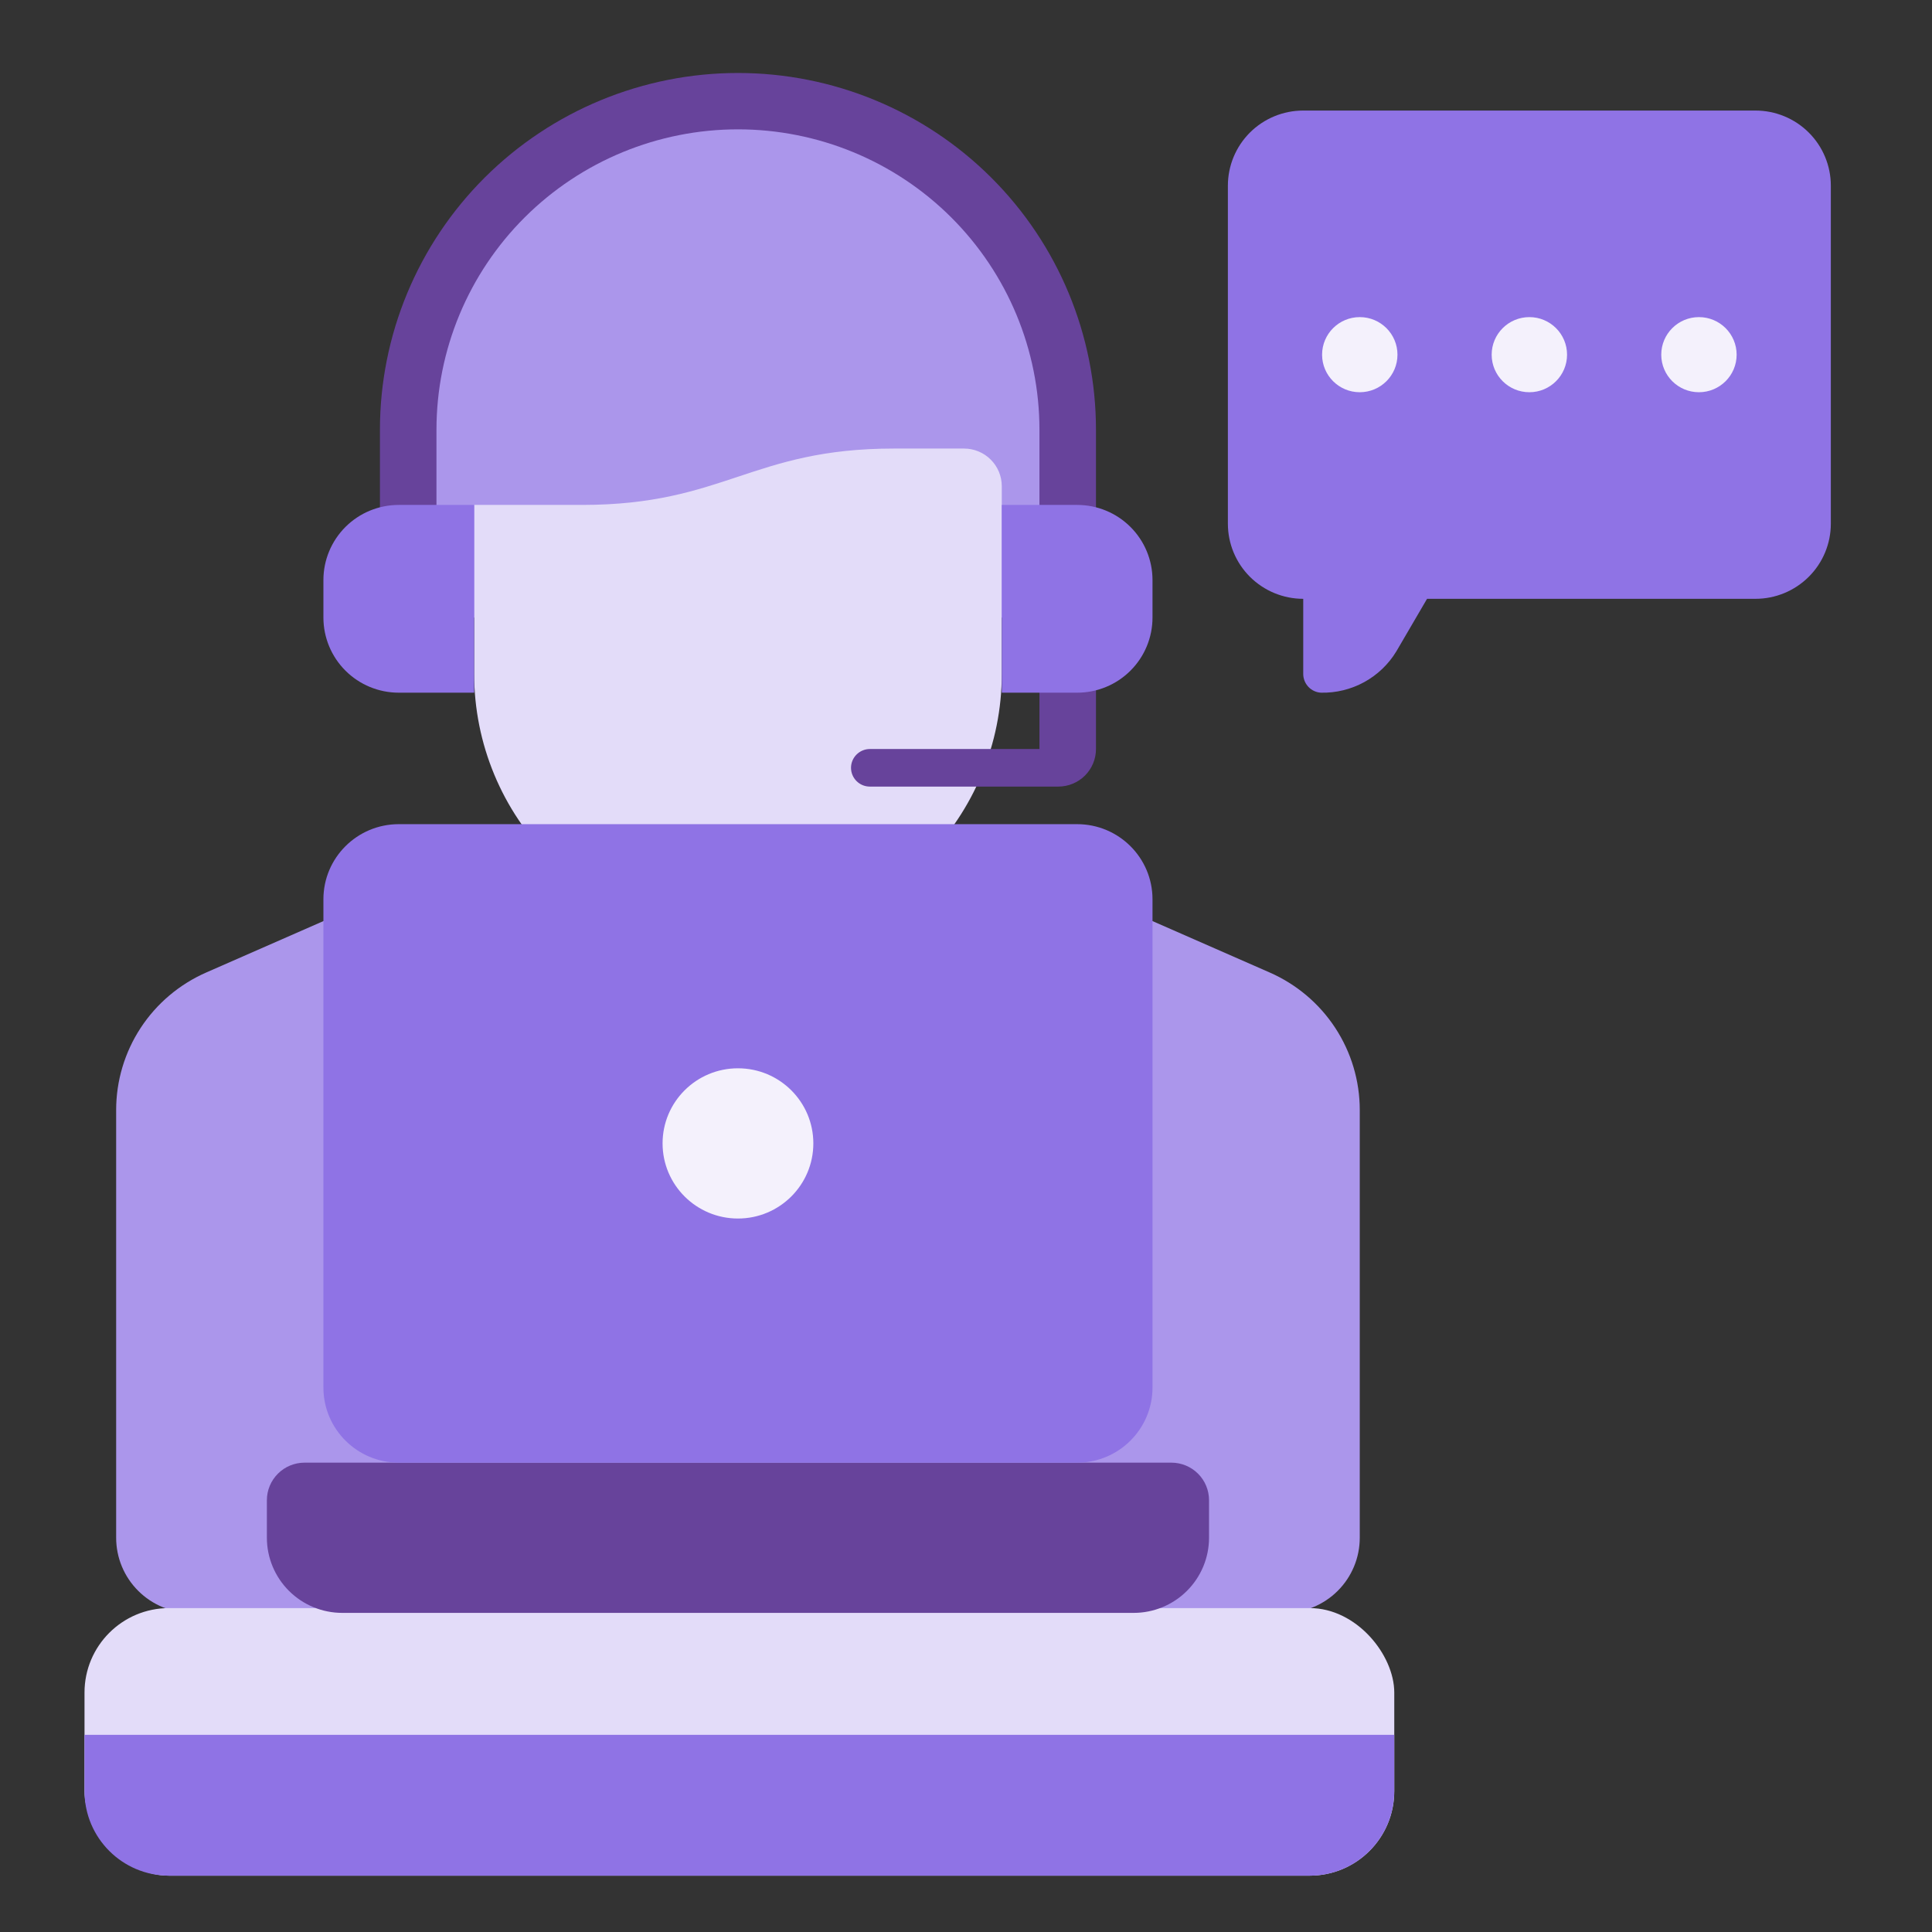 <?xml version="1.0" encoding="UTF-8"?>
<svg xmlns="http://www.w3.org/2000/svg" width="58" height="58" viewBox="0 0 58 58" fill="none">
  <rect x="0" y="0" width="58" height="58" fill="#333333" stroke="none"/>
  <path d="M32.902 17.977H11.406V12.903C11.406 10.062 12.539 7.337 14.554 5.328C16.57 3.32 19.304 2.191 22.154 2.191C25.005 2.191 27.738 3.32 29.754 5.328C31.77 7.337 32.902 10.062 32.902 12.903V17.977Z" fill="#67439B"></path>
  <path d="M40.821 33.322V46.164C40.821 46.763 40.583 47.336 40.159 47.759C39.734 48.182 39.159 48.42 38.559 48.42H5.75C5.15 48.42 4.574 48.182 4.15 47.759C3.725 47.336 3.487 46.763 3.487 46.164V33.322C3.487 32.447 3.743 31.591 4.223 30.858C4.703 30.125 5.387 29.548 6.191 29.195L17.629 24.178H26.68L38.117 29.195C38.921 29.548 39.605 30.125 40.085 30.858C40.565 31.591 40.821 32.447 40.821 33.322Z" fill="#AB96EB"></path>
  <path d="M31.205 18.54H13.103V12.903C13.103 10.51 14.057 8.216 15.754 6.524C17.452 4.833 19.754 3.883 22.154 3.883C24.555 3.883 26.857 4.833 28.554 6.524C30.251 8.216 31.205 10.51 31.205 12.903V18.54Z" fill="#AB96EB"></path>
  <path d="M22.154 28.124C20.054 28.124 18.04 27.293 16.554 25.812C15.069 24.332 14.235 22.325 14.235 20.232V15.158H17.476C21.741 15.158 22.567 13.466 26.832 13.466H28.942C29.242 13.466 29.53 13.585 29.742 13.797C29.954 14.008 30.074 14.295 30.074 14.594V20.232C30.074 22.325 29.239 24.332 27.754 25.812C26.269 27.293 24.255 28.124 22.154 28.124Z" fill="#E3DCF9"></path>
  <path d="M11.972 15.158H14.235V20.795H11.972C11.372 20.795 10.796 20.558 10.372 20.135C9.948 19.712 9.709 19.138 9.709 18.54V17.413C9.709 16.815 9.948 16.241 10.372 15.818C10.796 15.395 11.372 15.158 11.972 15.158Z" fill="#8F73E5"></path>
  <rect x="2.537" y="48.276" width="39.32" height="8.033" rx="2.537" fill="#E3DCF9"></rect>
  <path d="M2.537 52.081H41.856V53.772C41.856 55.173 40.721 56.309 39.32 56.309H5.073C3.672 56.309 2.537 55.173 2.537 53.772V52.081Z" fill="#8F73E5"></path>
  <path d="M9.144 43.91H35.165C35.465 43.91 35.752 44.028 35.965 44.24C36.177 44.451 36.296 44.738 36.296 45.037V46.164C36.296 46.763 36.057 47.336 35.633 47.759C35.209 48.182 34.633 48.42 34.033 48.42H10.275C9.675 48.42 9.099 48.182 8.675 47.759C8.251 47.336 8.012 46.763 8.012 46.164V45.037C8.012 44.738 8.132 44.451 8.344 44.24C8.556 44.028 8.844 43.91 9.144 43.91Z" fill="#67439B"></path>
  <path d="M32.336 24.742H11.972C10.723 24.742 9.709 25.751 9.709 26.997V41.654C9.709 42.9 10.723 43.91 11.972 43.91H32.336C33.586 43.91 34.599 42.9 34.599 41.654V26.997C34.599 25.751 33.586 24.742 32.336 24.742Z" fill="#8F73E5"></path>
  <path d="M22.154 36.581C23.404 36.581 24.417 35.571 24.417 34.325C24.417 33.08 23.404 32.071 22.154 32.071C20.904 32.071 19.891 33.08 19.891 34.325C19.891 35.571 20.904 36.581 22.154 36.581Z" fill="#F4F1FC"></path>
  <path d="M52.7 3.319H39.124C38.524 3.319 37.949 3.556 37.524 3.979C37.1 4.402 36.862 4.976 36.862 5.574V15.722C36.862 16.32 37.1 16.893 37.524 17.316C37.949 17.739 38.524 17.977 39.124 17.977V20.232C39.124 20.375 39.179 20.514 39.278 20.619C39.377 20.724 39.512 20.787 39.656 20.795C40.109 20.805 40.557 20.695 40.954 20.478C41.352 20.26 41.684 19.942 41.919 19.555L42.841 17.977H52.7C53.3 17.977 53.876 17.739 54.3 17.316C54.725 16.893 54.963 16.32 54.963 15.722V5.574C54.963 4.976 54.725 4.402 54.3 3.979C53.876 3.556 53.3 3.319 52.7 3.319Z" fill="#8F73E5"></path>
  <path d="M40.821 11.775C41.446 11.775 41.953 11.27 41.953 10.648C41.953 10.025 41.446 9.52 40.821 9.52C40.197 9.52 39.69 10.025 39.69 10.648C39.69 11.27 40.197 11.775 40.821 11.775Z" fill="#F4F1FC"></path>
  <path d="M45.913 11.775C46.537 11.775 47.044 11.27 47.044 10.648C47.044 10.025 46.537 9.52 45.913 9.52C45.288 9.52 44.781 10.025 44.781 10.648C44.781 11.27 45.288 11.775 45.913 11.775Z" fill="#F4F1FC"></path>
  <path d="M51.003 11.775C51.628 11.775 52.135 11.27 52.135 10.648C52.135 10.025 51.628 9.52 51.003 9.52C50.379 9.52 49.872 10.025 49.872 10.648C49.872 11.27 50.379 11.775 51.003 11.775Z" fill="#F4F1FC"></path>
  <path d="M31.205 20.232V22.486H26.114C25.964 22.486 25.82 22.546 25.714 22.652C25.608 22.757 25.548 22.901 25.548 23.05C25.548 23.2 25.608 23.343 25.714 23.449C25.82 23.555 25.964 23.614 26.114 23.614H31.771C32.071 23.614 32.358 23.495 32.571 23.284C32.783 23.072 32.902 22.786 32.902 22.486V20.232H31.205Z" fill="#67439B"></path>
  <path d="M30.074 15.158H32.336C32.936 15.158 33.512 15.395 33.936 15.818C34.361 16.241 34.599 16.815 34.599 17.413V18.54C34.599 19.138 34.361 19.712 33.936 20.135C33.512 20.558 32.936 20.795 32.336 20.795H30.074V15.158Z" fill="#8F73E5"></path>
</svg>
